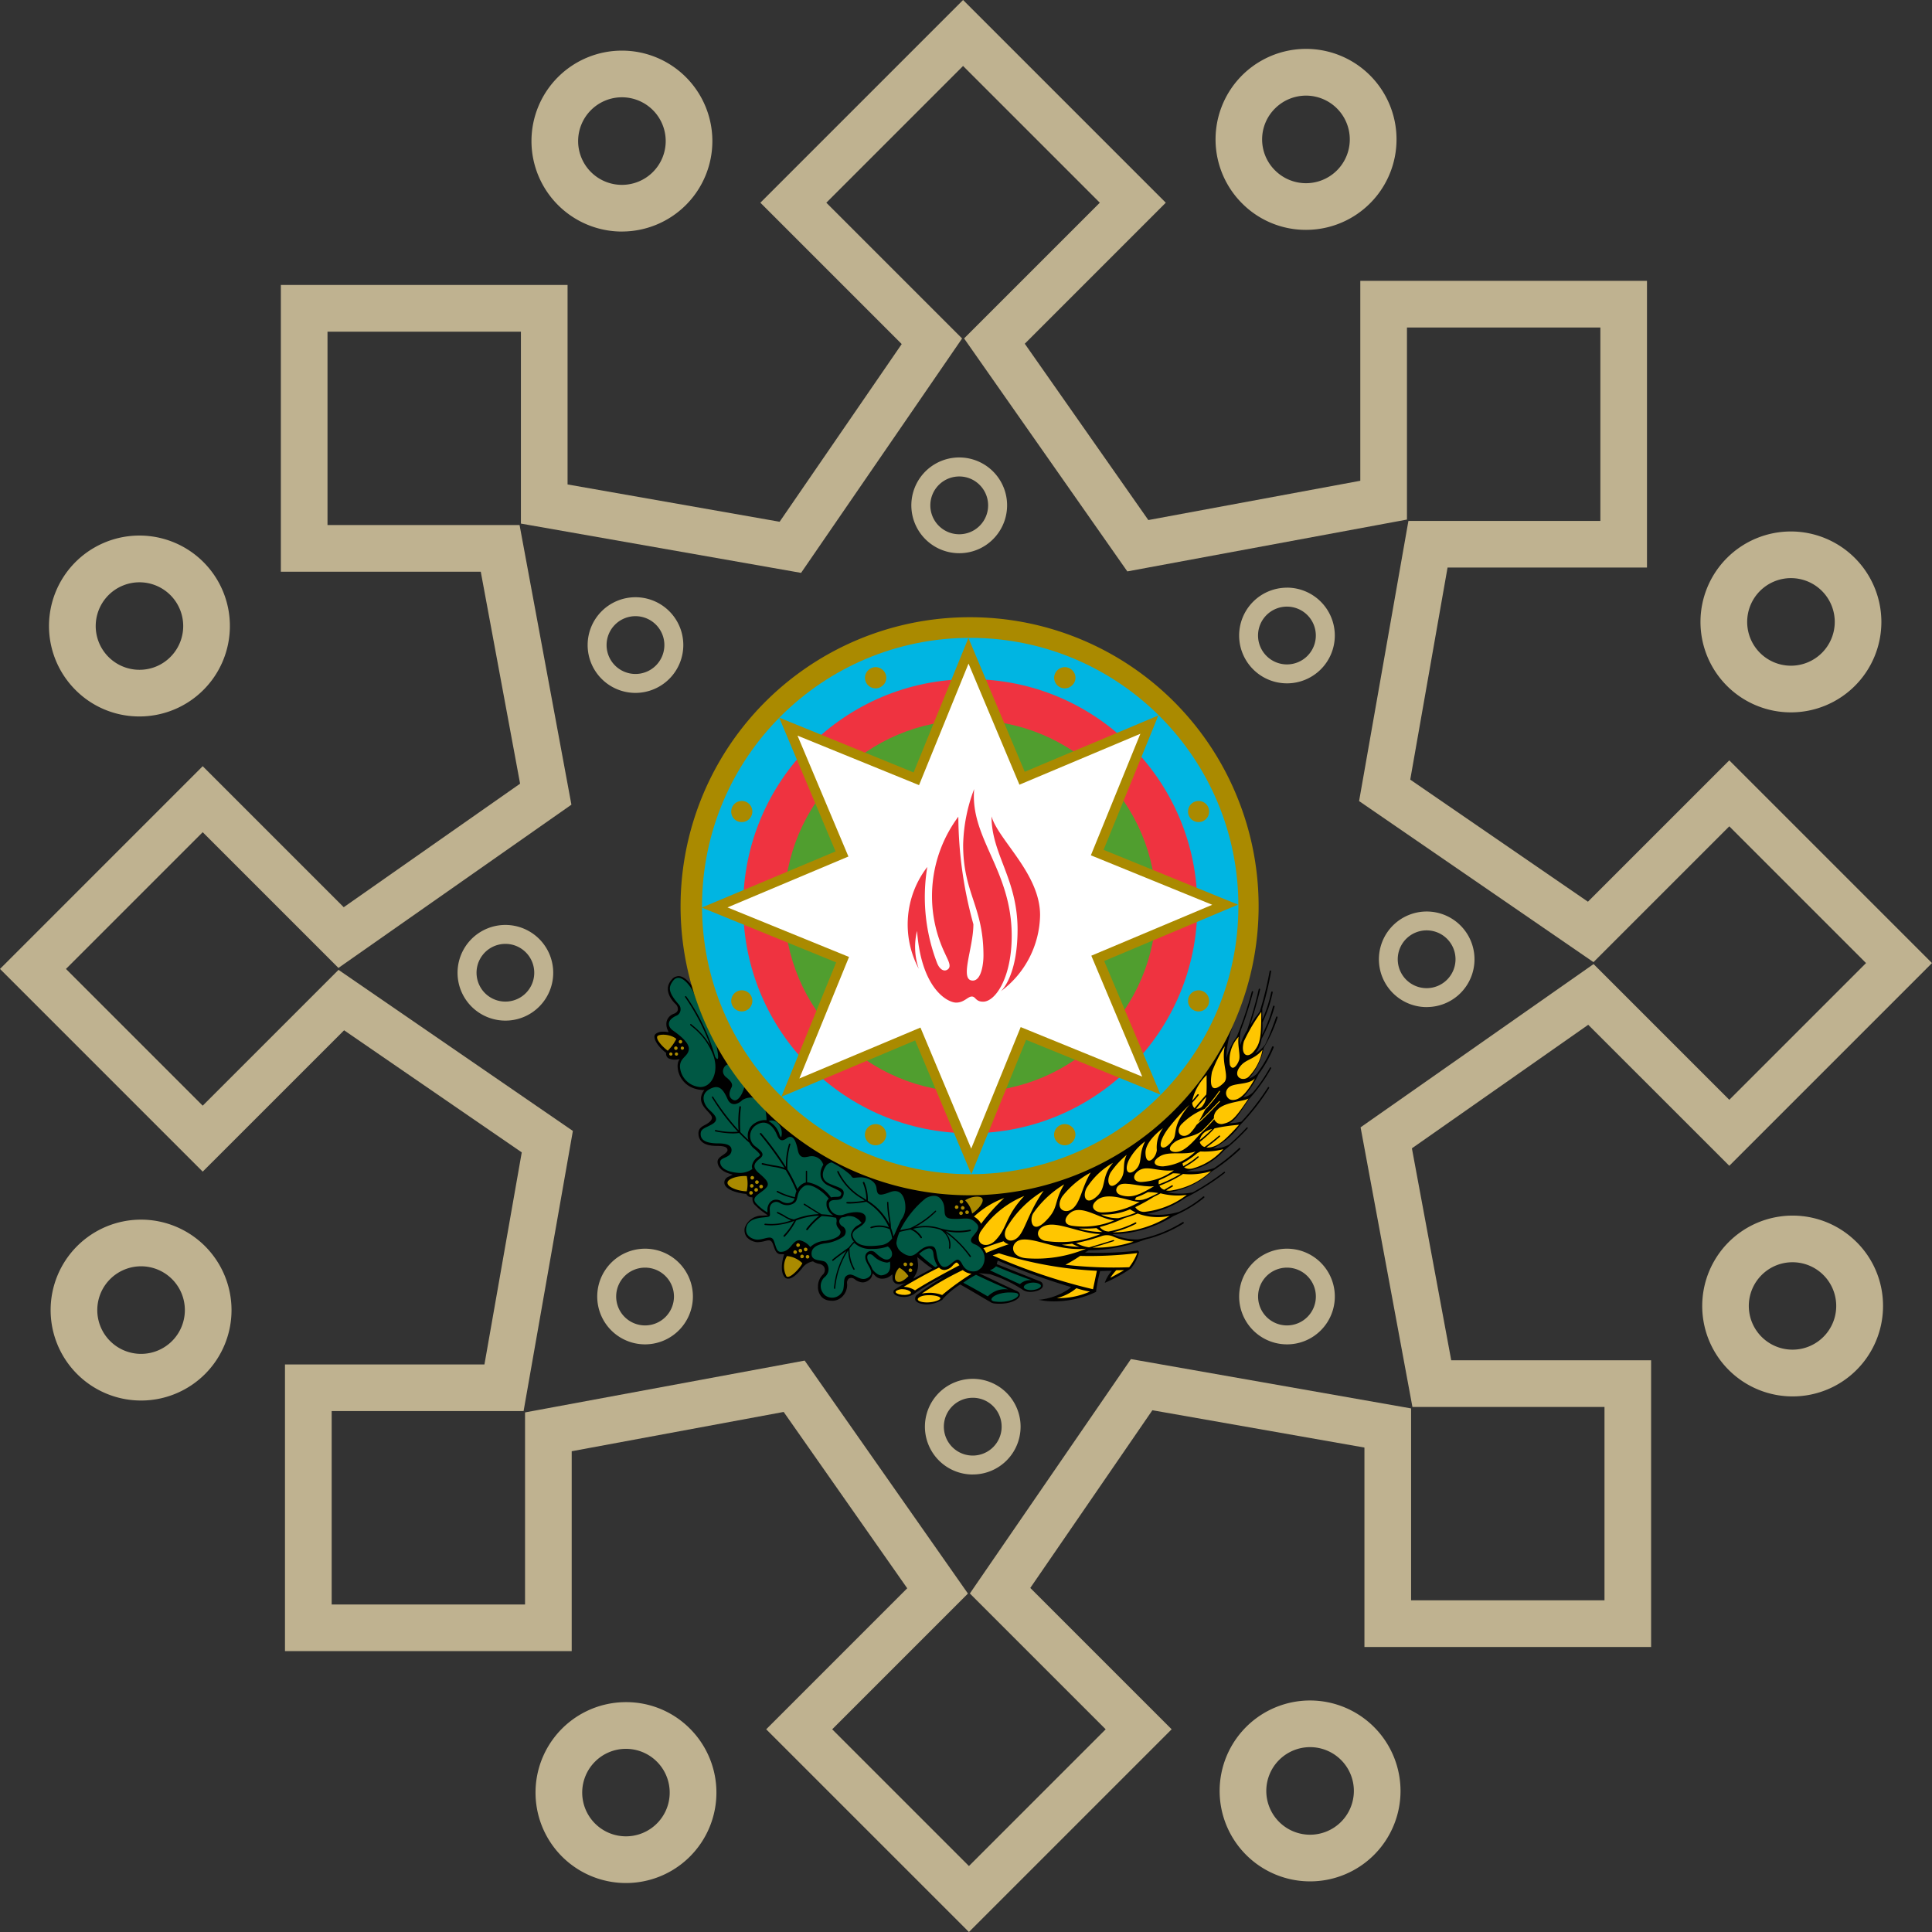 <?xml version="1.0" encoding="UTF-8"?> <svg xmlns="http://www.w3.org/2000/svg" id="Layer_1" data-name="Layer 1" viewBox="0 0 47.741 47.741"><rect x="0" y="0" width="47.741" height="47.741" fill="#333333" stroke="none"/><defs><style>.cls-1{fill:#bfb290;}.cls-2{fill:#005844;}.cls-3{fill:#aa8a00;}.cls-4{fill:#00b5e2;}.cls-5{fill:#ef3340;}.cls-6{fill:#509e2f;}.cls-7{fill:#fff;}.cls-8{fill:#ffc600;}</style></defs><path class="cls-1" d="M12.488,23.583a.713.713,0,1,0,.505.209A.71.71,0,0,0,12.488,23.583Zm0,1.896a1.182,1.182,0,1,1,.836-.346A1.176,1.176,0,0,1,12.488,25.479Z" transform="translate(-0 -0.259)"></path><path class="cls-1" d="M15.368,2.663a1.082,1.082,0,1,1-1.082,1.082A1.083,1.083,0,0,1,15.368,2.663Zm0,3.317a2.235,2.235,0,1,0-2.235-2.235A2.238,2.238,0,0,0,15.368,5.981Z" transform="translate(-0 -0.259)"></path><path class="cls-1" d="M31.507,2.939a1.082,1.082,0,1,1,0,1.53A1.076,1.076,0,0,1,31.507,2.939Zm.765,3A2.236,2.236,0,1,0,30.692,5.284,2.22,2.22,0,0,0,32.272,5.939Z" transform="translate(-0 -0.259)"></path><path class="cls-1" d="M44.296,31.45a1.08,1.08,0,1,1-.765.316A1.075,1.075,0,0,1,44.296,31.45Zm1.58-.499a2.234,2.234,0,1,0,.655,1.58A2.219,2.219,0,0,0,45.877,30.951Z" transform="translate(-0 -0.259)"></path><path class="cls-1" d="M32.373,45.596a1.082,1.082,0,1,1,1.082-1.082A1.083,1.083,0,0,1,32.373,45.596Zm0-3.317a2.235,2.235,0,1,0,2.235,2.235A2.238,2.238,0,0,0,32.373,42.279Z" transform="translate(-0 -0.259)"></path><path class="cls-1" d="M15.469,43.474a1.081,1.081,0,1,1-.765.316A1.075,1.075,0,0,1,15.469,43.474Zm0-1.154a2.235,2.235,0,1,0,1.58.655A2.219,2.219,0,0,0,15.469,42.32Z" transform="translate(-0 -0.259)"></path><path class="cls-1" d="M3.486,31.55a1.082,1.082,0,1,1-1.082,1.082A1.083,1.083,0,0,1,3.486,31.55Zm0-1.153a2.235,2.235,0,1,0,2.235,2.235A2.237,2.237,0,0,0,3.486,30.397Z" transform="translate(-0 -0.259)"></path><path class="cls-1" d="M3.445,16.81a1.081,1.081,0,1,1,.765-.316A1.074,1.074,0,0,1,3.445,16.81Zm0,1.153a2.235,2.235,0,1,0-1.58-.655A2.219,2.219,0,0,0,3.445,17.963Z" transform="translate(-0 -0.259)"></path><path class="cls-1" d="M23.703,12.033a.714.714,0,1,0,.505.209A.708.708,0,0,0,23.703,12.033Zm0,1.896a1.183,1.183,0,1,1,.836-.346A1.175,1.175,0,0,1,23.703,13.929Z" transform="translate(-0 -0.259)"></path><path class="cls-1" d="M31.801,16.677a.714.714,0,1,1,.714-.713A.714.714,0,0,1,31.801,16.677Zm0-1.896a1.182,1.182,0,1,0,1.183,1.183A1.184,1.184,0,0,0,31.801,14.78Z" transform="translate(-0 -0.259)"></path><path class="cls-1" d="M34.748,24.468a.714.714,0,1,0,0-1.01A.715.715,0,0,0,34.748,24.468Zm.505.677a1.181,1.181,0,1,1,.836-.345A1.179,1.179,0,0,1,35.253,25.144Z" transform="translate(-0 -0.259)"></path><path class="cls-1" d="M31.297,32.802a.714.714,0,1,0,0-1.01A.715.715,0,0,0,31.297,32.802Zm.505.677a1.182,1.182,0,1,1,.836-.346A1.177,1.177,0,0,1,31.801,33.479Z" transform="translate(-0 -0.259)"></path><path class="cls-1" d="M24.037,34.799a.714.714,0,1,0,.505.209A.708.708,0,0,0,24.037,34.799Zm0,1.896a1.182,1.182,0,1,1,.836-.346A1.178,1.178,0,0,1,24.037,36.694Z" transform="translate(-0 -0.259)"></path><path class="cls-1" d="M15.94,31.583a.714.714,0,1,0,.714.714A.714.714,0,0,0,15.94,31.583Zm0,1.896a1.182,1.182,0,1,1,1.182-1.182A1.184,1.184,0,0,1,15.94,33.479Z" transform="translate(-0 -0.259)"></path><path class="cls-1" d="M15.703,15.485a.714.714,0,1,0,.714.714A.714.714,0,0,0,15.703,15.485Zm0,1.896a1.182,1.182,0,1,1,1.182-1.182A1.184,1.184,0,0,1,15.703,17.381Z" transform="translate(-0 -0.259)"></path><path class="cls-1" d="M44.255,16.709a1.082,1.082,0,1,1,1.083-1.082A1.083,1.083,0,0,1,44.255,16.709Zm0-3.317a2.235,2.235,0,1,0,2.235,2.235A2.238,2.238,0,0,0,44.255,13.392Z" transform="translate(-0 -0.259)"></path><path class="cls-1" d="M39.648,39.804H34.869V35.062L27.946,33.843l-3.98,5.792,3.356,3.356L23.943,46.37l-3.379-3.379,3.354-3.354L19.884,33.88l-6.91,1.281v4.746H8.196V35.128H12.938l1.218-6.923L8.365,24.225l-3.356,3.356L1.63,24.202l3.379-3.379,3.354,3.354,5.757-4.034L12.839,13.233H8.093V8.455H12.872V13.197l6.923,1.218,3.979-5.792L20.419,5.268,23.798,1.889l3.379,3.379-3.354,3.354,4.034,5.757,6.91-1.281V8.352h4.779V13.131H34.803L33.584,20.054l5.792,3.98,3.356-3.356,3.379,3.379-3.379,3.379-3.354-3.354-5.757,4.034,1.281,6.91h4.746Zm3.084-10.738,5.009-5.009-5.009-5.009-3.493,3.493-4.391-3.017.922-5.24h4.928V7.199H33.614V12.139l-5.238.971L25.323,8.753l3.484-3.485L23.798.259l-5.009,5.009,3.493,3.493L19.265,13.152l-5.24-.922V7.301H6.94V14.386H11.88l.972,5.238L8.494,22.677,5.009,19.192 0,24.202l5.009,5.009,3.494-3.493,4.39,3.017-.922,5.24H7.042v7.084H14.127V36.12l5.238-.971,3.053,4.357-3.485,3.485,5.01,5.009,5.009-5.009-3.493-3.493,3.017-4.391,5.24.922v4.928h7.084V33.873H35.861l-.972-5.238,4.357-3.053Z" transform="translate(-0 -0.259)"></path><path id="path4" d="M22.568,31.857l.069-.127a.467.467,0,0,0,.042-.288l-.011-.119.073.061c.081.065.157.127.238.184l.054.038Zm9.001-6.455v-.015l-.004-.004-.008-.004h-.015l-.004.004-.004.008c-.081.23-.173.472-.268.675a.791.791,0,0,1-.245.222.763.763,0,0,0,.153-.357,3.778,3.778,0,0,0,.322-.798v-.008L31.493,25.118l-.004-.004-.008-.004h-.008l-.008.004-.004.004-.004.008a3.614,3.614,0,0,1-.272.71,2.053,2.053,0,0,0,.011-.307,3.184,3.184,0,0,0,.253-.748v-.008l-.004-.008-.004-.004-.008-.004-.011.004-.008.011a3.503,3.503,0,0,1-.219.679c0-.069-.004-.13-.004-.18v-.088a7.643,7.643,0,0,0,.219-.92v-.008l-.004-.008-.004-.004-.008-.004-.012.004-.008.012a8.281,8.281,0,0,1-.245,1.001c-.027.038-.054.077-.081.111a.28.28,0,0,0-.035.042c-.035.05-.077.111-.119.18.092-.295.188-.625.245-.882l-.004-.011-.011-.008-.012.004-.008.012a9.996,9.996,0,0,1-.288,1.013,1.48,1.48,0,0,0-.169.372.927.927,0,0,1,.019-.384q.173-.46.299-.932v-.008l-.004-.008-.004-.004L30.956,24.75h-.008l-.008.004-.004.004-.004.008a9.096,9.096,0,0,1-.368,1.105l-.004.008a1.552,1.552,0,0,0-.253.525,1.985,1.985,0,0,1,.176-.821h0a6.936,6.936,0,0,1-2.539,2.888,7.126,7.126,0,0,1-3.755,1.208c-.073.004-.15.004-.222.004a7.132,7.132,0,0,1-4.292-1.434,6.867,6.867,0,0,1-2.57-3.617c-.088-.13-.215-.253-.341-.253a.275.275,0,0,0-.096.027.199.199,0,0,0-.073.065c-.242.268.065.571.104.602a.173.173,0,0,1,.042.065.181.181,0,0,1,.008.077c-.008.042-.042.073-.1.096a.274.274,0,0,0-.119.081.279.279,0,0,0-.061.127.36.36,0,0,0,.019.169l.035.077-.084-.012H16.382a.271.271,0,0,0-.184.058.091.091,0,0,0-.023.035.131.131,0,0,0-.004.038c.023.199.291.395.291.395a.109.109,0,0,0,0,.05.166.166,0,0,0,.019.046.109.109,0,0,0,.038.035.192.192,0,0,0,.05.019.354.354,0,0,0,.111.015.187.187,0,0,0,.046-.004s.046-.004.073-.008c-.134.123-.046.702.525.759a.283.283,0,0,0,.081,0c-.265.361.188.545.188.69,0,.061-.073.119-.138.157-.088.05-.196.088-.196.226,0,.157.092.311.453.311.127,0,.265.012.265.104,0,.038-.05.081-.104.115-.065.046-.142.092-.142.173,0,.019-.004.192.265.284l.111.035-.104.05a.173.173,0,0,0-.073.054.143.143,0,0,0-.031.084c-.004.081.065.157.211.215a1.236,1.236,0,0,0,.334.073l.008.019.012.015a.15.15,0,0,0,.038.031.216.216,0,0,0,.046.015l.046.004v.046a.209.209,0,0,0,.019.084.187.187,0,0,0,.054.069,1.317,1.317,0,0,0,.192.165l.115.081-.138.008a.445.445,0,0,0-.433.303.291.291,0,0,0,0,.115.294.294,0,0,0,.046.107.389.389,0,0,0,.253.13h.027a.771.771,0,0,0,.184-.031c.115-.027.153-.027.203.123.042.123.073.207.188.207h.073s-.146.426.031.583a.11.11,0,0,0,.077.019c.096,0,.226-.123.326-.245a.425.425,0,0,1,.268-.18h.015l.011.008a.412.412,0,0,0,.15.054.206.206,0,0,1,.077.038.148.148,0,0,1,.046.073.161.161,0,0,1-.054.161.413.413,0,0,0-.111.284.345.345,0,0,0,.019.138.371.371,0,0,0,.069.119.312.312,0,0,0,.111.073.39.39,0,0,0,.13.023.333.333,0,0,0,.161-.027.361.361,0,0,0,.13-.096.405.405,0,0,0,.1-.291.165.165,0,0,1,0-.061.194.194,0,0,1,.027-.058.056.056,0,0,1,.035-.023.136.136,0,0,1,.038-.008.145.145,0,0,1,.081.027.343.343,0,0,0,.203.084.263.263,0,0,0,.15-.054.201.201,0,0,0,.077-.1l.023-.069.054.054a.239.239,0,0,0,.081.058.221.221,0,0,0,.1.019.331.331,0,0,0,.18-.054l.069-.054.004.088v.011a.156.156,0,0,0,.019.069.164.164,0,0,0,.05.054c.096.061.265-.015.265-.015s-.257.15-.288.176a.069.069,0,0,0-.019.027.106.106,0,0,0-.004.035c.012.084.161.115.261.115a.418.418,0,0,0,.1-.012.544.544,0,0,0,.138-.054,3.811,3.811,0,0,1,.763-.437,7.067,7.067,0,0,0-.675.445.115.115,0,0,0-.042.054.143.143,0,0,0-.008.069c.023.1.226.119.284.119a.766.766,0,0,0,.387-.115h0A.053.053,0,0,0,23.297,32.359l.004-.004a2.021,2.021,0,0,1,.403-.341l.023-.015.027.015c.15.084.46.268.625.364l.05.031V32.405l.054.035a.2.2,0,0,0,.081.027.857.857,0,0,0,.142.008c.288,0,.491-.115.495-.215a.088.088,0,0,0-.015-.054.12.12,0,0,0-.042-.035l-.004-.004c-.134-.058-.614-.284-.951-.449l.276.027.023.008a3.257,3.257,0,0,1,.805.391l.008.004a.375.375,0,0,0,.157.035c.111,0,.291-.046.311-.138a.118.118,0,0,0-.011-.073.106.106,0,0,0-.058-.05l-1.07-.426.023-.084v-.004a17.374,17.374,0,0,0,1.814.656l-.054.046a1.57,1.57,0,0,1-.748.268h0a1.856,1.856,0,0,0,.437.038,2.413,2.413,0,0,0,.982-.234,3.409,3.409,0,0,1,.092-.479l.008-.035.291-.008-.061.077a.877.877,0,0,0-.115.222,3.806,3.806,0,0,0,.648-.357.994.994,0,0,0,.199-.403.233.233,0,0,0-.027-.038,8.481,8.481,0,0,1-1.308.05.847.847,0,0,1,.092-.054A4.125,4.125,0,0,0,28.21,30.921a1.242,1.242,0,0,1,.203-.061,3.359,3.359,0,0,0,.832-.368l.004-.004.004-.008v-.008l-.004-.008-.004-.004-.008-.004h-.008l-.008.004a3.156,3.156,0,0,1-1.101.426,1.472,1.472,0,0,1-.633-.13,2.919,2.919,0,0,0,1.511-.449,2.994,2.994,0,0,0,.759-.453l.004-.004v-.015l-.004-.008-.004-.004h-.015l-.008.004a2.707,2.707,0,0,1-.591.376,1.828,1.828,0,0,1-.802.054,2.478,2.478,0,0,0,.963-.403,6.028,6.028,0,0,0,.966-.61l.008-.011-.004-.012-.011-.008-.012.004a6.11,6.11,0,0,1-.775.506,1.579,1.579,0,0,1-.629,0,1.9,1.9,0,0,0,1.097-.514,4.864,4.864,0,0,0,.706-.552l.004-.004v-.015l-.004-.008-.004-.004h-.015l-.008.004a4.988,4.988,0,0,1-.614.491,1.621,1.621,0,0,1-.69.077,1.552,1.552,0,0,0,.932-.51,5.214,5.214,0,0,0,.583-.545l.004-.011-.004-.012-.012-.004-.012.004a5.523,5.523,0,0,1-.43.418.776.776,0,0,1-.403.1,1.857,1.857,0,0,0,.679-.587,5.54,5.54,0,0,0,.706-.901l.004-.008v-.008l-.004-.008-.004-.004L31.351,27.12h-.008l-.008.004-.004.004a5.879,5.879,0,0,1-.656.848,1.642,1.642,0,0,1-.307.042c.184-.081.291-.307.506-.61a4.129,4.129,0,0,0,.537-.752v-.011l-.008-.012h-.011l-.012.008a3.845,3.845,0,0,1-.414.606.435.435,0,0,1-.245.127,2.471,2.471,0,0,0,.38-.571,3.103,3.103,0,0,0,.372-.66v-.015L31.47,26.119l-.008-.004H31.447l-.008.004-.004.004a2.828,2.828,0,0,1-.38.671.571.571,0,0,1-.196.119,1.598,1.598,0,0,0,.368-.759A3.591,3.591,0,0,0,31.57,25.402Z" transform="translate(-0 -0.259)"></path><g id="g36"><path id="path6" class="cls-2" d="M17.935,26.871c.165.127.173.199.138.265s-.104.23.046.303c.123.061.242-.176.276-.326-.142-.18-.276-.364-.403-.556a.187.187,0,0,0-.081.054.195.195,0,0,0-.042.084.165.165,0,0,0,.008.096A.218.218,0,0,0,17.935,26.871Z" transform="translate(-0 -0.259)"></path><path id="path8" class="cls-2" d="M19.262,28.294c.015.042.035.065.042.065h0a.353.353,0,0,0,0-.199.375.375,0,0,0-.107-.169.213.213,0,0,0-.1-.042.191.191,0,0,0-.104.015A.549.549,0,0,1,19.262,28.294Z" transform="translate(-0 -0.259)"></path><path id="path10" class="cls-2" d="M23.067,31.251c-.027-.314-.357-.008-.357-.008a4.138,4.138,0,0,0,.399.33c.031-.015.027-.015.058-.031l-.023-.042A.63.63,0,0,1,23.067,31.251Z" transform="translate(-0 -0.259)"></path><path id="path12" class="cls-2" d="M21.912,31.458a.555.555,0,0,1-.33-.165s-.073-.073-.13-.027c-.042.035-.015.13.015.184a.789.789,0,0,1,.088.169c.046.069.157.169.238.153.142-.023.234-.096.196-.341A.117.117,0,0,1,21.912,31.458Z" transform="translate(-0 -0.259)"></path><path id="path14" class="cls-2" d="M17.636,26.364a1.639,1.639,0,0,0-.545-.744l-.031-.027-.008-.011.004-.012.012-.008.011.004.031.027a1.825,1.825,0,0,1,.445.51,5.44,5.44,0,0,0-.625-1.204l-.004-.012.008-.011.012-.004.011.008a4.975,4.975,0,0,1,.717,1.496c.146.211.023-.303.023-.303v-.004a7.139,7.139,0,0,1-.522-1.204L17.172,24.861c-.077-.215-.364-.602-.541-.364-.119.157-.123.28.142.583a.177.177,0,0,1,.038.069.191.191,0,0,1,.004.081.175.175,0,0,1-.031.073.154.154,0,0,1-.061.05c-.276.123-.211.288-.092.372.081.058.407.28.391.46-.015.184-.226.207-.219.437a.538.538,0,0,0,.502.499C17.582,27.12,17.766,26.767,17.636,26.364Z" transform="translate(-0 -0.259)"></path><path id="path16" class="cls-2" d="M18.622,27.385a.406.406,0,0,0-.28.058c-.077.081-.268.188-.364-.027-.111-.245-.211-.376-.453-.238s-.119.395,0,.502c.119.115.276.242.069.361-.169.096-.28.107-.28.238,0,.096.042.234.433.234.153,0,.338.023.33.173-.012.192-.28.165-.28.284-.004.127.13.249.456.272a.534.534,0,0,0,.338-.096.223.223,0,0,1-.011-.073.334.334,0,0,1,.165-.234c.031-.023.035-.038.035-.038,0-.008-.008-.046-.134-.15a.446.446,0,0,1-.127-.153q-.127-.109-.253-.242a1.138,1.138,0,0,1-.161.011,2.264,2.264,0,0,1-.426-.05l-.012-.008-.004-.011.008-.012.011-.004a1.785,1.785,0,0,0,.552.042,5.257,5.257,0,0,1-.64-.844l-.004-.012.008-.011.011-.004.012.008a5.745,5.745,0,0,0,.629.828,2.927,2.927,0,0,1,.019-.579l.004-.008.004-.004.008-.004h.008l.008.004.004.004.004.008v.008a2.987,2.987,0,0,0-.015.614c.065.069.134.134.199.196A.362.362,0,0,1,18.664,28.006a.472.472,0,0,1,.222-.069.254.254,0,0,1,.054.004,1.019,1.019,0,0,0-.031-.265A3.424,3.424,0,0,1,18.622,27.385Z" transform="translate(-0 -0.259)"></path><path id="path18" class="cls-2" d="M19.197,28.297c-.073-.176-.245-.41-.514-.234a.319.319,0,0,0,0,.537c.169.134.215.196.081.299s-.18.203-.015.345.272.242.203.341c-.119.165-.445.242-.249.43a1.112,1.112,0,0,0,.261.203V30.184a.288.288,0,0,1,.011-.115.276.276,0,0,1,.058-.104.252.252,0,0,1,.065-.046.2.2,0,0,1,.081-.015.238.238,0,0,1,.123.035.283.283,0,0,0,.157.05.234.234,0,0,0,.115-.031.152.152,0,0,0,.061-.084h0a1.553,1.553,0,0,1-.43-.153l-.008-.004-.004-.008v-.015l.004-.004.008-.004h.008l.008.004a1.625,1.625,0,0,0,.414.15l.008.004v-.004a.659.659,0,0,1,.038-.15l-.004-.004a3.804,3.804,0,0,0-.261-.514,1.156,1.156,0,0,0-.295-.077c-.088-.015-.188-.035-.284-.058l-.008-.004L18.825,29.03l-.004-.008v-.008L18.825,29.007l.004-.004.008-.004h.008c.096.023.196.042.284.058a1.466,1.466,0,0,1,.257.058,8.043,8.043,0,0,0-.606-.828l-.004-.008v-.008l.004-.008.004-.004.008-.004h.008l.008.004.004.004a7.591,7.591,0,0,1,.61.832,1.727,1.727,0,0,1,.077-.571l.012-.008h.011l.008.011v.012a1.864,1.864,0,0,0-.073.61,3.931,3.931,0,0,1,.249.491.364.364,0,0,1,.119-.123.258.258,0,0,1,.088-.038v-.276l.004-.011.011-.004.012.004.004.011v.272h.019a.9.9,0,0,1,.571.372.548.548,0,0,1,.111-.012c.1,0,.123-.011.138-.054.019-.058,0-.081-.215-.18-.027-.011-.058-.027-.088-.042a.328.328,0,0,1-.127-.088.3.3,0,0,1-.073-.138.413.413,0,0,1,.004-.153.447.447,0,0,1,.061-.138.299.299,0,0,0-.364-.203c-.096.019-.222.054-.265-.153-.042-.211-.107-.403-.261-.311C19.347,28.459,19.266,28.474,19.197,28.297Z" transform="translate(-0 -0.259)"></path><path id="path20" class="cls-2" d="M22.365,30.188h0c.031-.169-.019-.602-.368-.472-.276.104-.318.084-.338-.096s-.23-.272-.407-.268c-.173.004-.169.046-.234-.058a2.058,2.058,0,0,0-.468-.311.227.227,0,0,0-.123.065c-.096.123-.173.345.054.453.23.107.407.111.361.288-.058.215-.299.042-.357.203a.273.273,0,0,0,.364.28c.222-.081.529-.1.545.077.023.28-.529.257-.249.583.134.153.441.123.656.092a.405.405,0,0,0,.245-.165,1.516,1.516,0,0,0-.061-.226.626.626,0,0,0-.453-.023h-.012l-.011-.008c0-.004-.004-.008,0-.015l.008-.011a.649.649,0,0,1,.449.011,1.441,1.441,0,0,0-.56-.633,2.399,2.399,0,0,1-.407.046.417.417,0,0,1-.069-.004h-.008l-.004-.004-.004-.008V29.977l.008-.012.012-.004a2.01,2.01,0,0,0,.43-.035l-.046-.035a1.508,1.508,0,0,1-.629-.671v-.015c0-.004.004-.008.011-.008h.015c.004,0,.008.004.008.011a1.483,1.483,0,0,0,.617.656l.069.046a1.095,1.095,0,0,0-.084-.414l-.004-.008v-.008l.004-.008.004-.004.008-.004h.008l.008.004.004.004a1.083,1.083,0,0,1,.088.453v.004a1.476,1.476,0,0,1,.533.579c-.004-.042-.011-.096-.019-.15a2.548,2.548,0,0,1-.038-.384v-.008l.004-.004.004-.004h.015l.004.004.004.004v.008a3.181,3.181,0,0,0,.038.38,1.771,1.771,0,0,1,.027.249,1.412,1.412,0,0,1,.061.207A.306.306,0,0,0,22.108,30.752c.05-.115.107-.242.157-.345A.539.539,0,0,0,22.365,30.188Z" transform="translate(-0 -0.259)"></path><path id="path22" class="cls-2" d="M21.939,31.059a1.086,1.086,0,0,1-.399.061.568.568,0,0,1-.414-.134l-.015-.015a1.024,1.024,0,0,0-.119.138.995.995,0,0,0,.123.502l.004.012-.008.011-.012.004-.011-.008a.95.95,0,0,1-.127-.476,2.025,2.025,0,0,0-.322.94l-.004.011-.011.004h0l-.012-.008-.004-.012a2.082,2.082,0,0,1,.307-.92c-.088.061-.238.169-.326.245l-.012.004-.011-.008-.004-.012.004-.011c.134-.115.391-.291.407-.303a1.496,1.496,0,0,1,.127-.146.244.244,0,0,1-.054-.084.218.218,0,0,1-.015-.1.336.336,0,0,1,.188-.226c.027-.019.05-.035.073-.05-.027-.031-.046-.054-.061-.069a.461.461,0,0,0-.13-.081.412.412,0,0,0-.153-.019c-.011.004-.019.004-.031.008a.359.359,0,0,1-.111.023c-.111.058-.069.176.011.222a.13.13,0,0,1,.058.054.138.138,0,0,1,.023.077.175.175,0,0,1-.019.077.165.165,0,0,1-.058.058.985.985,0,0,1-.449.157c-.219.038-.311.127-.318.234-.015.238.276.15.357.238a.251.251,0,0,1,.05.088.238.238,0,0,1-.019.196.248.248,0,0,1-.065.077.254.254,0,0,0-.073.104.27.27,0,0,0-.023.123.277.277,0,0,0,.031.123.33.33,0,0,0,.077.1.289.289,0,0,0,.449-.146c.038-.192-.015-.311.127-.361s.295.192.491.065-.065-.318-.073-.487a.146.146,0,0,1,.253-.119c.1.088.249.23.364.13C22.074,31.281,22.054,31.151,21.939,31.059Z" transform="translate(-0 -0.259)"></path><path id="path24" class="cls-2" d="M24.256,31.577a.371.371,0,0,0-.184-.575c-.268-.13.242-.314.061-.506-.18-.196-.288-.1-.602-.119s-.096-.265-.28-.487c-.088-.107-.222-.1-.368-.027a2.38,2.38,0,0,0-.64.794c.088-.019.173-.035.249-.05a2.345,2.345,0,0,0,.614-.426l.012-.008.011.004.004.012-.004.011a2.233,2.233,0,0,1-.522.384,1.156,1.156,0,0,1,.637.031,1.576,1.576,0,0,0,.721.031c.004,0,.008-.004.015,0l.011.008v.015l-.008.011a1.417,1.417,0,0,1-.61,0,2.702,2.702,0,0,1,.617.617l.004.011-.008.012-.012.004-.011-.008a2.561,2.561,0,0,0-.61-.61.437.437,0,0,1,.127.395l-.004.012-.011.004h0l-.012-.008-.004-.011a.433.433,0,0,0-.215-.453,1.19,1.19,0,0,0-.675-.019.549.549,0,0,1,.219.199l.004.008v.008l-.004.008-.004.004-.008.004H22.76l-.008-.004-.004-.004a.529.529,0,0,0-.249-.207c-.084.015-.173.035-.268.058a.879.879,0,0,0-.081.276.352.352,0,0,0,.038.123.293.293,0,0,0,.084.096c.353.268.384-.107.683-.142.242-.027.142.215.257.418.115.199.253.038.341-.027s.142-.111.234.073a.352.352,0,0,0,.092.107.273.273,0,0,0,.13.05.301.301,0,0,0,.142-.015A.474.474,0,0,0,24.256,31.577Z" transform="translate(-0 -0.259)"></path><path id="path26" class="cls-2" d="M20.39,30.921c.203-.035.38-.1.38-.215,0-.077-.13-.119-.096-.268a.238.238,0,0,0-.015-.088h-.012a2.026,2.026,0,0,0-.341-.042,1.654,1.654,0,0,0-.349.345l-.008.004H19.941l-.012-.004-.004-.004-.004-.008v-.008l.004-.008a1.83,1.83,0,0,1,.318-.326,1.728,1.728,0,0,0-.571.119,1.7,1.7,0,0,1-.28.399l-.008.004h-.008l-.008-.004-.004-.004-.004-.008v-.008l.004-.008.004-.004a1.687,1.687,0,0,0,.257-.357,1.675,1.675,0,0,1-.564.111c-.054,0-.104-.004-.157-.008l-.012-.008-.004-.011.008-.012.011-.004a1.412,1.412,0,0,0,.644-.081.947.947,0,0,1-.176-.088c-.054-.031-.111-.061-.169-.088l-.004-.004-.004-.004v-.015l.008-.008h.011a1.812,1.812,0,0,1,.173.088.556.556,0,0,0,.23.096l.023-.008a1.824,1.824,0,0,1,.591-.123c-.13-.081-.368-.23-.368-.23l-.008-.011.004-.012.012-.008.011.004c.004.004.315.203.418.261a2.421,2.421,0,0,1,.291.031.334.334,0,0,1-.107-.1.343.343,0,0,1-.058-.119.394.394,0,0,1,0-.134.42.42,0,0,1,.05-.065c-.157-.196-.468-.407-.61-.307-.226.157-.111.345-.261.426a.304.304,0,0,1-.173.042.33.33,0,0,1-.169-.058.178.178,0,0,0-.088-.023.157.157,0,0,0-.084.027.144.144,0,0,0-.058.069.172.172,0,0,0-.015.088c.004.18.035.18-.119.196-.142.015-.418.035-.46.257s.18.291.257.295c.184.011.361-.134.422.027.061.157.065.28.18.276.242-.008.268-.276.449-.288a.441.441,0,0,1,.272.169A.575.575,0,0,1,20.39,30.921Z" transform="translate(-0 -0.259)"></path><path id="path28" class="cls-2" d="M25.498,31.895c-.387-.13-.886-.345-.886-.345a.326.326,0,0,1-.153.096c.253.123.744.345.744.345A.361.361,0,0,1,25.498,31.895Z" transform="translate(-0 -0.259)"></path><path id="path30" class="cls-2" d="M25.069,32.202c-.456-.046-.713.192-.487.219C25.031,32.478,25.326,32.225,25.069,32.202Z" transform="translate(-0 -0.259)"></path><path id="path32" class="cls-2" d="M25.66,31.975c-.207-.077-.456.065-.326.134C25.51,32.202,25.867,32.056,25.66,31.975Z" transform="translate(-0 -0.259)"></path><path id="path34" class="cls-2" d="M24.912,32.121c-.165-.073-.491-.215-.794-.361a2.397,2.397,0,0,0-.315.196c.261.138.514.284.606.338a.635.635,0,0,1,.23-.146A.602.602,0,0,1,24.912,32.121Z" transform="translate(-0 -0.259)"></path></g><path id="path38" class="cls-3" d="M23.968,15.511a7.142,7.142,0,1,0,6.589,4.407,7.122,7.122,0,0,0-6.589-4.407Z" transform="translate(-0 -0.259)"></path><circle id="ellipse40" class="cls-4" cx="23.975" cy="22.648" r="6.627" transform="translate(1.273 46.313) rotate(-89.872)"></circle><circle id="ellipse42" class="cls-5" cx="23.976" cy="22.393" r="5.611"></circle><circle id="ellipse44" class="cls-6" cx="23.975" cy="22.389" r="4.595"></circle><g id="g126"><g id="g60"><path id="path46" class="cls-3" d="M23.849,29.92a.614.614,0,0,1,.173.326c.127-.077.311-.28.249-.372C24.229,29.801,24.006,29.816,23.849,29.92Z" transform="translate(-0 -0.259)"></path><g id="g58"><path id="path48" class="cls-3" d="M23.638,30.043a.054.054,0,0,0-.023.008.038.038,0,0,0-.015.019.057.057,0,0,0-.004.027c0,.008.008.015.011.023a.033.033,0,0,0,.023.011.065.065,0,0,0,.027-.004.038.038,0,0,0,.019-.015.055.055,0,0,0,.008-.023.044.044,0,0,0-.012-.031A.069.069,0,0,0,23.638,30.043Z" transform="translate(-0 -0.259)"></path><path id="path50" class="cls-3" d="M23.803,29.954a.054.054,0,0,0-.008-.023.038.038,0,0,0-.019-.015.057.057,0,0,0-.027-.004c-.008,0-.015.008-.023.011a.033.033,0,0,0-.012.023.065.065,0,0,0,.004.027.038.038,0,0,0,.015.019.054.054,0,0,0,.023.008c.008,0,.011,0,.015-.004l.015-.008a.02.02,0,0,0,.008-.015A.025.025,0,0,0,23.803,29.954Z" transform="translate(-0 -0.259)"></path><path id="path52" class="cls-3" d="M23.788,30.062a.054.054,0,0,0-.023.008.038.038,0,0,0-.015.019.057.057,0,0,0-.004.027c0,.008.008.015.012.023a.033.033,0,0,0,.023.012.065.065,0,0,0,.027-.004.038.038,0,0,0,.019-.015.054.054,0,0,0,.008-.023c0-.008,0-.012-.004-.015l-.008-.015a.02.02,0,0,0-.015-.008A.025.025,0,0,0,23.788,30.062Z" transform="translate(-0 -0.259)"></path><path id="path54" class="cls-3" d="M23.895,30.169a.054.054,0,0,0-.023.008.038.038,0,0,0-.015.019.057.057,0,0,0-.004.027c0,.008.008.015.012.023a.033.033,0,0,0,.023.012.065.065,0,0,0,.027-.004.038.038,0,0,0,.019-.015.054.054,0,0,0,.008-.023.044.044,0,0,0-.011-.031A.069.069,0,0,0,23.895,30.169Z" transform="translate(-0 -0.259)"></path><path id="path56" class="cls-3" d="M23.746,30.192a.054.054,0,0,0-.023.008.038.038,0,0,0-.015.019.057.057,0,0,0-.004.027c0,.008.008.015.012.023a.033.033,0,0,0,.023.012.065.065,0,0,0,.027-.004.038.038,0,0,0,.019-.015.055.055,0,0,0,.008-.023.044.044,0,0,0-.012-.031A.069.069,0,0,0,23.746,30.192Z" transform="translate(-0 -0.259)"></path></g></g><g id="g72"><path id="path62" class="cls-3" d="M22.223,31.584c-.096.092-.153.28-.065.338.107.069.291-.13.291-.13A.691.691,0,0,0,22.223,31.584Z" transform="translate(-0 -0.259)"></path><g id="g70"><path id="path64" class="cls-3" d="M22.415,31.5a.055.055,0,0,0-.008-.023.038.038,0,0,0-.019-.015.057.057,0,0,0-.027-.004c-.008,0-.015.008-.023.012a.033.033,0,0,0-.011.023.065.065,0,0,0,.004.027.038.038,0,0,0,.015.019.054.054,0,0,0,.023.008.044.044,0,0,0,.031-.011A.047.047,0,0,0,22.415,31.5Z" transform="translate(-0 -0.259)"></path><path id="path66" class="cls-3" d="M22.515,31.454a.054.054,0,0,0-.023.008.038.038,0,0,0-.015.019.057.057,0,0,0-.004.027c0,.008.008.015.011.023a.033.033,0,0,0,.023.012.065.065,0,0,0,.027-.004.038.038,0,0,0,.019-.015.055.055,0,0,0,.008-.023.044.044,0,0,0-.012-.031A.069.069,0,0,0,22.515,31.454Z" transform="translate(-0 -0.259)"></path><path id="path68" class="cls-3" d="M22.495,31.603a.055.055,0,0,0-.023.008.038.038,0,0,0-.015.019.057.057,0,0,0-.004.027c0,.008.008.015.012.023a.033.033,0,0,0,.023.011.065.065,0,0,0,.027-.004.038.038,0,0,0,.019-.015.054.054,0,0,0,.008-.023c0-.008,0-.012-.004-.015l-.008-.015a.02.02,0,0,0-.015-.008A.021.021,0,0,0,22.495,31.603Z" transform="translate(-0 -0.259)"></path></g></g><g id="g90"><path id="path74" class="cls-3" d="M19.446,31.297a.508.508,0,0,0-.011.502c.088.073.361-.238.391-.326A.616.616,0,0,0,19.446,31.297Z" transform="translate(-0 -0.259)"></path><g id="g88"><path id="path76" class="cls-3" d="M19.604,31.201a.055.055,0,0,0,.008.023.038.038,0,0,0,.019.015.057.057,0,0,0,.027.004c.008,0,.015-.008.023-.012a.033.033,0,0,0,.011-.023.065.065,0,0,0-.004-.027.038.038,0,0,0-.015-.019.055.055,0,0,0-.023-.008.044.044,0,0,0-.031.012A.053.053,0,0,0,19.604,31.201Z" transform="translate(-0 -0.259)"></path><path id="path78" class="cls-3" d="M19.734,31.166a.055.055,0,0,0,.008.023.038.038,0,0,0,.019.015.057.057,0,0,0,.027.004c.008,0,.015-.008.023-.012a.033.033,0,0,0,.011-.023.065.065,0,0,0-.004-.027.038.038,0,0,0-.015-.019.054.054,0,0,0-.023-.008.044.044,0,0,0-.031.011A.047.047,0,0,0,19.734,31.166Z" transform="translate(-0 -0.259)"></path><path id="path80" class="cls-3" d="M19.818,31.262a.055.055,0,0,0-.023.008A.038.038,0,0,0,19.78,31.289a.057.057,0,0,0-.004.027c0,.008.008.015.011.023a.033.033,0,0,0,.023.011.065.065,0,0,0,.027-.004.038.038,0,0,0,.019-.015.054.054,0,0,0,.008-.023.044.044,0,0,0-.012-.031A.047.047,0,0,0,19.818,31.262Z" transform="translate(-0 -0.259)"></path><path id="path82" class="cls-3" d="M19.953,31.27a.055.055,0,0,0-.023.008.038.038,0,0,0-.015.019.057.057,0,0,0-.004.027c0,.008.008.015.012.023a.033.033,0,0,0,.023.011.065.065,0,0,0,.027-.004.038.038,0,0,0,.019-.015.055.055,0,0,0,.008-.023.044.044,0,0,0-.012-.031A.069.069,0,0,0,19.953,31.27Z" transform="translate(-0 -0.259)"></path><path id="path84" class="cls-3" d="M19.953,31.132a.054.054,0,0,0-.008-.023.038.038,0,0,0-.019-.015.057.057,0,0,0-.027-.004c-.008,0-.015.008-.023.012a.033.033,0,0,0-.012.023.065.065,0,0,0,.004.027.038.038,0,0,0,.015.019.054.054,0,0,0,.023.008.044.044,0,0,0,.031-.011A.047.047,0,0,0,19.953,31.132Z" transform="translate(-0 -0.259)"></path><path id="path86" class="cls-3" d="M19.719,30.982a.054.054,0,0,0-.023.008.038.038,0,0,0-.015.019.057.057,0,0,0-.004.027c0,.008.008.015.012.023a.033.033,0,0,0,.023.012.065.065,0,0,0,.027-.004.038.038,0,0,0,.019-.015.054.054,0,0,0,.008-.023.044.044,0,0,0-.011-.031A.047.047,0,0,0,19.719,30.982Z" transform="translate(-0 -0.259)"></path></g></g><g id="g108"><path id="path92" class="cls-3" d="M17.977,29.486c-.004.107.257.207.476.211a.887.887,0,0,0,0-.376C18.261,29.306,17.977,29.379,17.977,29.486Z" transform="translate(-0 -0.259)"></path><g id="g106"><path id="path94" class="cls-3" d="M18.557,29.69a.055.055,0,0,0-.023.008.038.038,0,0,0-.015.019.057.057,0,0,0-.004.027c0,.008.008.015.011.023a.033.033,0,0,0,.023.012.065.065,0,0,0,.027-.004.038.038,0,0,0,.019-.015.054.054,0,0,0,.008-.023.043.043,0,0,0-.012-.031A.069.069,0,0,0,18.557,29.69Z" transform="translate(-0 -0.259)"></path><path id="path96" class="cls-3" d="M18.683,29.617a.055.055,0,0,0-.023.008.038.038,0,0,0-.015.019.057.057,0,0,0-.004.027c0,.008.008.015.012.023a.033.033,0,0,0,.023.011.065.065,0,0,0,.027-.004.038.038,0,0,0,.019-.015.054.054,0,0,0,.008-.023.044.044,0,0,0-.011-.031A.047.047,0,0,0,18.683,29.617Z" transform="translate(-0 -0.259)"></path><path id="path98" class="cls-3" d="M18.806,29.536a.055.055,0,0,0-.023.008.038.038,0,0,0-.015.019.057.057,0,0,0-.004.027c0,.008.008.015.012.023a.033.033,0,0,0,.023.011.065.065,0,0,0,.027-.004.038.038,0,0,0,.019-.015.054.054,0,0,0,.008-.023.044.044,0,0,0-.011-.031A.047.047,0,0,0,18.806,29.536Z" transform="translate(-0 -0.259)"></path><path id="path100" class="cls-3" d="M18.576,29.517a.054.054,0,0,0-.023.008.038.038,0,0,0-.015.019.057.057,0,0,0-.004.027c0,.008.008.015.011.023a.033.033,0,0,0,.023.012.065.065,0,0,0,.027-.004.038.038,0,0,0,.019-.015.055.055,0,0,0,.008-.023.044.044,0,0,0-.012-.031A.047.047,0,0,0,18.576,29.517Z" transform="translate(-0 -0.259)"></path><path id="path102" class="cls-3" d="M18.702,29.425a.054.054,0,0,0-.023.008.038.038,0,0,0-.015.019.057.057,0,0,0-.004.027c0,.008.008.015.012.023a.033.033,0,0,0,.023.012.065.065,0,0,0,.027-.004.038.038,0,0,0,.019-.015.054.054,0,0,0,.008-.023.044.044,0,0,0-.011-.031A.069.069,0,0,0,18.702,29.425Z" transform="translate(-0 -0.259)"></path><path id="path104" class="cls-3" d="M18.587,29.318a.055.055,0,0,0-.023.008.038.038,0,0,0-.015.019.057.057,0,0,0-.004.027c0,.008.008.015.012.023a.033.033,0,0,0,.023.011.065.065,0,0,0,.027-.004.038.038,0,0,0,.019-.015.055.055,0,0,0,.008-.023.044.044,0,0,0-.011-.031A.069.069,0,0,0,18.587,29.318Z" transform="translate(-0 -0.259)"></path></g></g><g id="g124"><path id="path110" class="cls-3" d="M16.712,25.931c-.15-.127-.43-.123-.468-.065-.042.069.111.249.257.357A1.108,1.108,0,0,0,16.712,25.931Z" transform="translate(-0 -0.259)"></path><g id="g122"><path id="path112" class="cls-3" d="M16.574,26.265a.04.04,0,1,0,.031.011A.073.073,0,0,0,16.574,26.265Z" transform="translate(-0 -0.259)"></path><path id="path114" class="cls-3" d="M16.712,26.265a.04.04,0,1,0,.031.011A.073.073,0,0,0,16.712,26.265Z" transform="translate(-0 -0.259)"></path><path id="path116" class="cls-3" d="M16.7,26.203a.043.043,0,1,0-.042-.042c0,.008,0,.011.004.015l.008.015a.02.02,0,0,0,.015.008Z" transform="translate(-0 -0.259)"></path><path id="path118" class="cls-3" d="M16.858,26.119a.04.04,0,1,0,.031.011A.073.073,0,0,0,16.858,26.119Z" transform="translate(-0 -0.259)"></path><path id="path120" class="cls-3" d="M16.858,26c0-.008,0-.011-.004-.015l-.008-.015a.02.02,0,0,0-.015-.008l-.015-.004a.043.043,0,1,0,.042.042Z" transform="translate(-0 -0.259)"></path></g></g></g><g id="g144"><path id="path128" class="cls-3" d="M29.618,20.573a.261.261,0,1,0-.261-.261A.261.261,0,0,0,29.618,20.573Z" transform="translate(-0 -0.259)"></path><path id="path130" class="cls-3" d="M26.411,17.248a.287.287,0,0,0,.119-.096.254.254,0,0,0,0-.291.265.265,0,0,0-.119-.096.25.25,0,0,0-.15-.015.269.269,0,0,0-.207.207.25.25,0,0,0,.015.15.261.261,0,0,0,.341.142Z" transform="translate(-0 -0.259)"></path><path id="path132" class="cls-3" d="M21.736,17.248a.288.288,0,0,0,.119-.096.254.254,0,0,0,0-.291.265.265,0,0,0-.119-.096.249.249,0,0,0-.15-.015.269.269,0,0,0-.207.207.25.25,0,0,0,.015.15.261.261,0,0,0,.341.142Z" transform="translate(-0 -0.259)"></path><path id="path134" class="cls-3" d="M18.33,20.573a.261.261,0,1,0-.261-.261A.256.256,0,0,0,18.33,20.573Z" transform="translate(-0 -0.259)"></path><path id="path136" class="cls-3" d="M18.33,25.252a.261.261,0,1,0-.261-.261A.261.261,0,0,0,18.33,25.252Z" transform="translate(-0 -0.259)"></path><path id="path138" class="cls-3" d="M21.537,28.056a.287.287,0,0,0-.119.096.273.273,0,0,0-.046.146.253.253,0,0,0,.046.146.265.265,0,0,0,.119.096.25.25,0,0,0,.15.015.269.269,0,0,0,.207-.207.25.25,0,0,0-.015-.15.261.261,0,0,0-.341-.142Z" transform="translate(-0 -0.259)"></path><path id="path140" class="cls-3" d="M26.212,28.056a.287.287,0,0,0-.119.096.273.273,0,0,0-.046.146.253.253,0,0,0,.046.146.265.265,0,0,0,.119.096.25.25,0,0,0,.15.015.269.269,0,0,0,.207-.207.25.25,0,0,0-.015-.15.208.208,0,0,0-.058-.084.328.328,0,0,0-.084-.058.288.288,0,0,0-.1-.019A.221.221,0,0,0,26.212,28.056Z" transform="translate(-0 -0.259)"></path><path id="path142" class="cls-3" d="M29.618,25.252a.261.261,0,1,0-.261-.261A.261.261,0,0,0,29.618,25.252Z" transform="translate(-0 -0.259)"></path></g><polygon id="polygon146" class="cls-3" points="30.592 22.354 27.27 21 28.624 17.679 25.322 19.071 23.93 15.765 22.576 19.087 19.254 17.733 20.647 21.039 17.341 22.427 20.662 23.781 19.308 27.102 22.614 25.71 24.002 29.016 25.356 25.695 28.678 27.049 27.285 23.747 30.592 22.354"></polygon><polygon id="polygon148" class="cls-7" points="25.222 25.38 28.225 26.604 26.967 23.616 29.955 22.358 26.956 21.135 28.179 18.132 25.191 19.39 23.933 16.398 22.71 19.401 19.707 18.178 20.965 21.165 17.977 22.423 20.98 23.647 19.753 26.65 22.745 25.392 23.999 28.383 25.222 25.38"></polygon><path id="path150" class="cls-5" d="M24.302,23.872c0-1.22-.502-1.534-.502-2.738a4.11,4.11,0,0,1,.272-1.377c-.104,1.223.928,1.998.928,3.628,0,1.032-.403,1.626-.706,1.626-.192,0-.18-.127-.28-.127s-.188.15-.387.15c-.203,0-.859-.326-.966-1.772a1.659,1.659,0,0,0,.042.936,2.327,2.327,0,0,1,.211-2.516,4.541,4.541,0,0,0,.245,2.382c.061.146.169.222.265.146s0-.226-.073-.391a3.287,3.287,0,0,1,.33-3.379,10.127,10.127,0,0,0,.372,2.658c0,.594-.357,1.392-.012,1.392C24.252,24.485,24.302,24.071,24.302,23.872Z" transform="translate(-0 -0.259)"></path><path id="path152" class="cls-5" d="M24.731,24.754a2.387,2.387,0,0,0,.97-1.883c0-1.02-1.028-1.849-1.2-2.439,0,.943.644,1.538.644,2.804C25.142,24.408,24.731,24.754,24.731,24.754Z" transform="translate(-0 -0.259)"></path><g id="g248"><path id="path154" class="cls-8" d="M23.642,31.458a.08.08,0,0,0-.05.027.459.459,0,0,0-.046.042.314.314,0,0,1-.207.115.224.224,0,0,1-.073-.015.184.184,0,0,1-.061-.046c-.334.161-.64.338-.874.476a.56.56,0,0,1,.28.088c.242-.161.663-.391,1.097-.621C23.673,31.473,23.65,31.458,23.642,31.458Z" transform="translate(-0 -0.259)"></path><path id="path156" class="cls-8" d="M24.8,30.932c-.153.046-.326.104-.502.173a.354.354,0,0,1,.069.115c.207-.088.395-.161.56-.215A.263.263,0,0,1,24.8,30.932Z" transform="translate(-0 -0.259)"></path><path id="path158" class="cls-8" d="M22.779,32.225a.897.897,0,0,1,.502.035,6.453,6.453,0,0,1,.725-.525.401.401,0,0,1-.215-.092A7.787,7.787,0,0,0,22.779,32.225Z" transform="translate(-0 -0.259)"></path><path id="path160" class="cls-8" d="M24.244,30.499a4.738,4.738,0,0,1,.571-.637,2.255,2.255,0,0,0-.748.46.445.445,0,0,1,.13.107A.361.361,0,0,1,24.244,30.499Z" transform="translate(-0 -0.259)"></path><path id="path162" class="cls-8" d="M30.987,26.234c.157-.188.18-.353.18-.97a4.423,4.423,0,0,0-.43.729C30.645,26.338,30.833,26.426,30.987,26.234Z" transform="translate(-0 -0.259)"></path><path id="path164" class="cls-8" d="M30.856,26.867a1.286,1.286,0,0,0,.341-.667c-.184.226-.387.23-.522.376C30.419,26.855,30.699,27.009,30.856,26.867Z" transform="translate(-0 -0.259)"></path><path id="path166" class="cls-8" d="M30.619,26.453c.038-.123-.046-.38-.011-.575a.832.832,0,0,0-.215.698C30.461,26.74,30.58,26.572,30.619,26.453Z" transform="translate(-0 -0.259)"></path><path id="path168" class="cls-8" d="M30.247,27.009c.142-.15-.077-.476.019-.897a3.299,3.299,0,0,0-.318.637C29.844,27.316,30.101,27.158,30.247,27.009Z" transform="translate(-0 -0.259)"></path><path id="path170" class="cls-8" d="M30.496,27.438c.146-.012.326-.18.514-.533-.15.173-.541.104-.656.234a.184.184,0,0,0-.054.096.171.171,0,0,0,.012.107.186.186,0,0,0,.073.081A.192.192,0,0,0,30.496,27.438Z" transform="translate(-0 -0.259)"></path><path id="path172" class="cls-8" d="M29.997,27.891a4.321,4.321,0,0,1-.311.326c-.215.15-.495.146-.648.257-.249.184-.092.284.088.242.127-.031.265-.13.529-.437a4.416,4.416,0,0,0,.349-.361.202.202,0,0,0,.096.1.19.19,0,0,0,.138.008c.184-.046.272-.107.614-.621-.13.073-.579.084-.759.268a.29.29,0,0,0-.073.096A.234.234,0,0,0,29.997,27.891Z" transform="translate(-0 -0.259)"></path><path id="path174" class="cls-8" d="M28.586,28.677a.791.791,0,0,1,.153-.541c-.084.061-.433.334-.433.606C28.31,29.111,28.567,28.888,28.586,28.677Z" transform="translate(-0 -0.259)"></path><path id="path176" class="cls-8" d="M28.068,29.157c.176-.173.054-.357.23-.694a1.387,1.387,0,0,0-.41.476C27.773,29.199,27.888,29.329,28.068,29.157Z" transform="translate(-0 -0.259)"></path><path id="path178" class="cls-8" d="M27.635,29.471c.222-.226.069-.399.207-.675a2.126,2.126,0,0,0-.399.437C27.32,29.46,27.412,29.697,27.635,29.471Z" transform="translate(-0 -0.259)"></path><path id="path180" class="cls-8" d="M27.102,29.824c.257-.23.092-.468.403-.832a1.854,1.854,0,0,0-.656.625C26.737,29.839,26.845,30.058,27.102,29.824Z" transform="translate(-0 -0.259)"></path><path id="path182" class="cls-8" d="M26.53,30.104c.18-.18.199-.491.422-.871a2.26,2.26,0,0,0-.706.594C26.051,30.154,26.35,30.284,26.53,30.104Z" transform="translate(-0 -0.259)"></path><path id="path184" class="cls-8" d="M25.821,30.449c.361-.349.199-.46.476-.924a2.489,2.489,0,0,0-.767.717C25.433,30.399,25.498,30.764,25.821,30.449Z" transform="translate(-0 -0.259)"></path><path id="path186" class="cls-8" d="M24.866,30.614c-.123.265.1.395.284.222s.257-.614.64-1.154A2.588,2.588,0,0,0,24.866,30.614Z" transform="translate(-0 -0.259)"></path><path id="path188" class="cls-8" d="M24.593,30.913c.311-.318.23-.579.717-1.101a2.389,2.389,0,0,0-1.089.897C24.079,31.017,24.386,31.124,24.593,30.913Z" transform="translate(-0 -0.259)"></path><path id="path190" class="cls-8" d="M22.749,32.298c-.222.104.123.203.403.104C23.435,32.301,22.936,32.213,22.749,32.298Z" transform="translate(-0 -0.259)"></path><path id="path192" class="cls-8" d="M22.238,32.121c-.257.061.008.169.199.127C22.626,32.209,22.4,32.087,22.238,32.121Z" transform="translate(-0 -0.259)"></path><path id="path194" class="cls-8" d="M26.112,32.336a1.902,1.902,0,0,0,.821-.161,2.36,2.36,0,0,1-.334-.084A1.196,1.196,0,0,1,26.112,32.336Z" transform="translate(-0 -0.259)"></path><path id="path196" class="cls-8" d="M26.691,31.293a3.523,3.523,0,0,1-.364.219,10.303,10.303,0,0,0,1.576.061,1.372,1.372,0,0,0,.199-.349A9.639,9.639,0,0,1,26.691,31.293Z" transform="translate(-0 -0.259)"></path><path id="path198" class="cls-8" d="M27.439,31.83c.011.004.338-.184.338-.184h-.192A1.335,1.335,0,0,0,27.439,31.83Z" transform="translate(-0 -0.259)"></path><path id="path200" class="cls-8" d="M27.512,30.932l-.084.027c-.157.05-.299.092-.433.13A3.002,3.002,0,0,0,28.011,30.94a1.512,1.512,0,0,1-.506-.127.392.392,0,0,0-.28-.011l-.023.008a4.772,4.772,0,0,1-.61.165.948.948,0,0,0,.318.107c.153-.042.322-.096.514-.153l.084-.027h.015l.008.012v.015c-.011,0-.015,0-.019.004Z" transform="translate(-0 -0.259)"></path><path id="path202" class="cls-8" d="M28.329,29.878c.1-.042.199-.088.295-.138a1.466,1.466,0,0,0-.261-.023,1.724,1.724,0,0,1-.284.127.318.318,0,0,0-.035.061.489.489,0,0,0,.211-.004C28.264,29.897,28.291,29.889,28.329,29.878Z" transform="translate(-0 -0.259)"></path><path id="path204" class="cls-8" d="M28.678,29.747c-.058.035-.115.061-.169.088a4.433,4.433,0,0,1-.456.253.252.252,0,0,0,.245.115,2.075,2.075,0,0,0,1.028-.418A1.684,1.684,0,0,1,28.678,29.747Z" transform="translate(-0 -0.259)"></path><path id="path206" class="cls-8" d="M29.176,29.264a1.707,1.707,0,0,0-.192-.012,2.898,2.898,0,0,1-.345.173.177.177,0,0,0-.004.1A3.19,3.19,0,0,0,29.176,29.264Z" transform="translate(-0 -0.259)"></path><path id="path208" class="cls-8" d="M29.234,29.268a3.066,3.066,0,0,1-.583.291.194.194,0,0,0,.119.1c.058-.035.119-.069.188-.111h.012l.011.008.004.011-.008.012c-.058.035-.111.065-.161.096a.361.361,0,0,0,.111.004,1.821,1.821,0,0,0,.997-.479A1.762,1.762,0,0,1,29.234,29.268Z" transform="translate(-0 -0.259)"></path><path id="path210" class="cls-8" d="M29.66,28.712a.619.619,0,0,1-.069.038,2.165,2.165,0,0,1-.368.253.159.159,0,0,0,.019.073,2.05,2.05,0,0,0,.353-.242l.012-.004.011.008.004.012-.008.011a1.854,1.854,0,0,1-.353.242.214.214,0,0,0,.107.038.295.295,0,0,0,.115-.012,1.556,1.556,0,0,0,.744-.472A1.879,1.879,0,0,1,29.66,28.712Z" transform="translate(-0 -0.259)"></path><path id="path212" class="cls-8" d="M29.648,28.478a.166.166,0,0,0,.042.077.143.143,0,0,0,.077.046c.1-.069.207-.153.357-.28l.011-.004.012.008.004.012-.008.011a3.926,3.926,0,0,1-.334.265.361.361,0,0,0,.111-.004c.184-.038.338-.157.698-.556a4.616,4.616,0,0,0-.606.088A3.038,3.038,0,0,1,29.648,28.478Z" transform="translate(-0 -0.259)"></path><path id="path214" class="cls-8" d="M29.955,28.156a.608.608,0,0,0-.157.061.325.325,0,0,0-.1.092.386.386,0,0,0-.054.123A3.019,3.019,0,0,0,29.955,28.156Z" transform="translate(-0 -0.259)"></path><path id="path216" class="cls-8" d="M29.614,27.296l.004.004.004.008v.008l-.004.008c-.054.069-.107.13-.157.184a.156.156,0,0,0,.015.073.175.175,0,0,0,.042.061c.1-.119.211-.249.291-.338.015-.146.004-.322.008-.479a1.286,1.286,0,0,0-.357.633c.042-.046.084-.1.127-.153l.004-.004.008-.004h.015Z" transform="translate(-0 -0.259)"></path><path id="path218" class="cls-8" d="M29.725,27.573a.42.42,0,0,0,.081-.207c-.077.084-.169.192-.249.291a.161.161,0,0,0,.096-.019A.167.167,0,0,0,29.725,27.573Z" transform="translate(-0 -0.259)"></path><path id="path220" class="cls-8" d="M28.678,28.823c-.253.146-.142.265.069.257a1.307,1.307,0,0,0,.794-.368C29.284,28.811,28.896,28.7,28.678,28.823Z" transform="translate(-0 -0.259)"></path><path id="path222" class="cls-8" d="M28.106,29.21c-.142.123-.088.257.096.257a1.487,1.487,0,0,0,.805-.288C28.594,29.222,28.325,29.026,28.106,29.21Z" transform="translate(-0 -0.259)"></path><path id="path224" class="cls-8" d="M28.517,29.571c-.307.035-.71-.13-.863-.027-.096.065-.111.207.061.253C27.976,29.87,28.172,29.778,28.517,29.571Z" transform="translate(-0 -0.259)"></path><path id="path226" class="cls-8" d="M25.264,30.89c-.291.027-.349.41.084.46a3.188,3.188,0,0,0,1.488-.234C26.166,31.178,25.629,30.856,25.264,30.89Z" transform="translate(-0 -0.259)"></path><path id="path228" class="cls-8" d="M28.701,28.6c.058.05.165-.015.284-.176s-.046-.322.41-.867a5.422,5.422,0,0,0-.525.583C28.712,28.351,28.643,28.551,28.701,28.6Z" transform="translate(-0 -0.259)"></path><path id="path230" class="cls-8" d="M29.18,28.056c-.161.219.065.364.23.203a1.152,1.152,0,0,0,.157-.203c.142-.123.395-.376.575-.571l.004-.004v-.008L30.143,27.469l-.004-.004h-.008l-.004.004c-.161.173-.372.384-.514.518.054-.088.107-.192.169-.311a3.355,3.355,0,0,0,.364-.445v-.012l-.004-.004h-.011l-.004.004a3.585,3.585,0,0,1-.357.441A1.648,1.648,0,0,0,29.18,28.056Z" transform="translate(-0 -0.259)"></path><path id="path232" class="cls-8" d="M24.528,31.281a14.098,14.098,0,0,0,2.481.836c.05-.238.096-.456.096-.456a9.516,9.516,0,0,1-2.42-.433C24.616,31.251,24.528,31.281,24.528,31.281Z" transform="translate(-0 -0.259)"></path><path id="path234" class="cls-8" d="M26.791,30.618c-.042,0-.088,0-.134-.004a1.869,1.869,0,0,0,.583.088.736.736,0,0,1-.146-.096A2.667,2.667,0,0,1,26.791,30.618Z" transform="translate(-0 -0.259)"></path><path id="path236" class="cls-8" d="M27.132,29.897c-.226.161-.107.307.084.322a1.816,1.816,0,0,0,.947-.265C27.984,29.981,27.424,29.693,27.132,29.897Z" transform="translate(-0 -0.259)"></path><path id="path238" class="cls-8" d="M26.568,30.169c-.184.042-.395.338-.069.38a1.955,1.955,0,0,0,1.036-.134C27.205,30.38,26.845,30.104,26.568,30.169Z" transform="translate(-0 -0.259)"></path><path id="path240" class="cls-8" d="M27.635,30.361a2.718,2.718,0,0,0,.433-.138c-.054-.027-.1-.054-.146-.081a1.598,1.598,0,0,1-.652.13h-.05l-.004.004A.949.949,0,0,0,27.635,30.361Z" transform="translate(-0 -0.259)"></path><path id="path242" class="cls-8" d="M28.114,30.246a2.993,2.993,0,0,1-.326.111,3.559,3.559,0,0,1-.614.222.258.258,0,0,0,.084.073.255.255,0,0,0,.104.035c.008,0,.019.004.027.004a2.365,2.365,0,0,0,.667-.226h.011l.012.008c.004.004.004.008,0,.015l-.008.012a2.381,2.381,0,0,1-.579.211,2.638,2.638,0,0,0,1.411-.407A1.421,1.421,0,0,1,28.114,30.246Z" transform="translate(-0 -0.259)"></path><path id="path244" class="cls-8" d="M25.882,30.53c-.291.061-.307.322-.061.391a2.53,2.53,0,0,0,1.373-.169C26.73,30.748,26.196,30.464,25.882,30.53Z" transform="translate(-0 -0.259)"></path><path id="path246" class="cls-8" d="M26.492,30.99a1.88,1.88,0,0,1-.257.027,2.432,2.432,0,0,0,.441.054A.789.789,0,0,1,26.492,30.99Z" transform="translate(-0 -0.259)"></path></g></svg> 